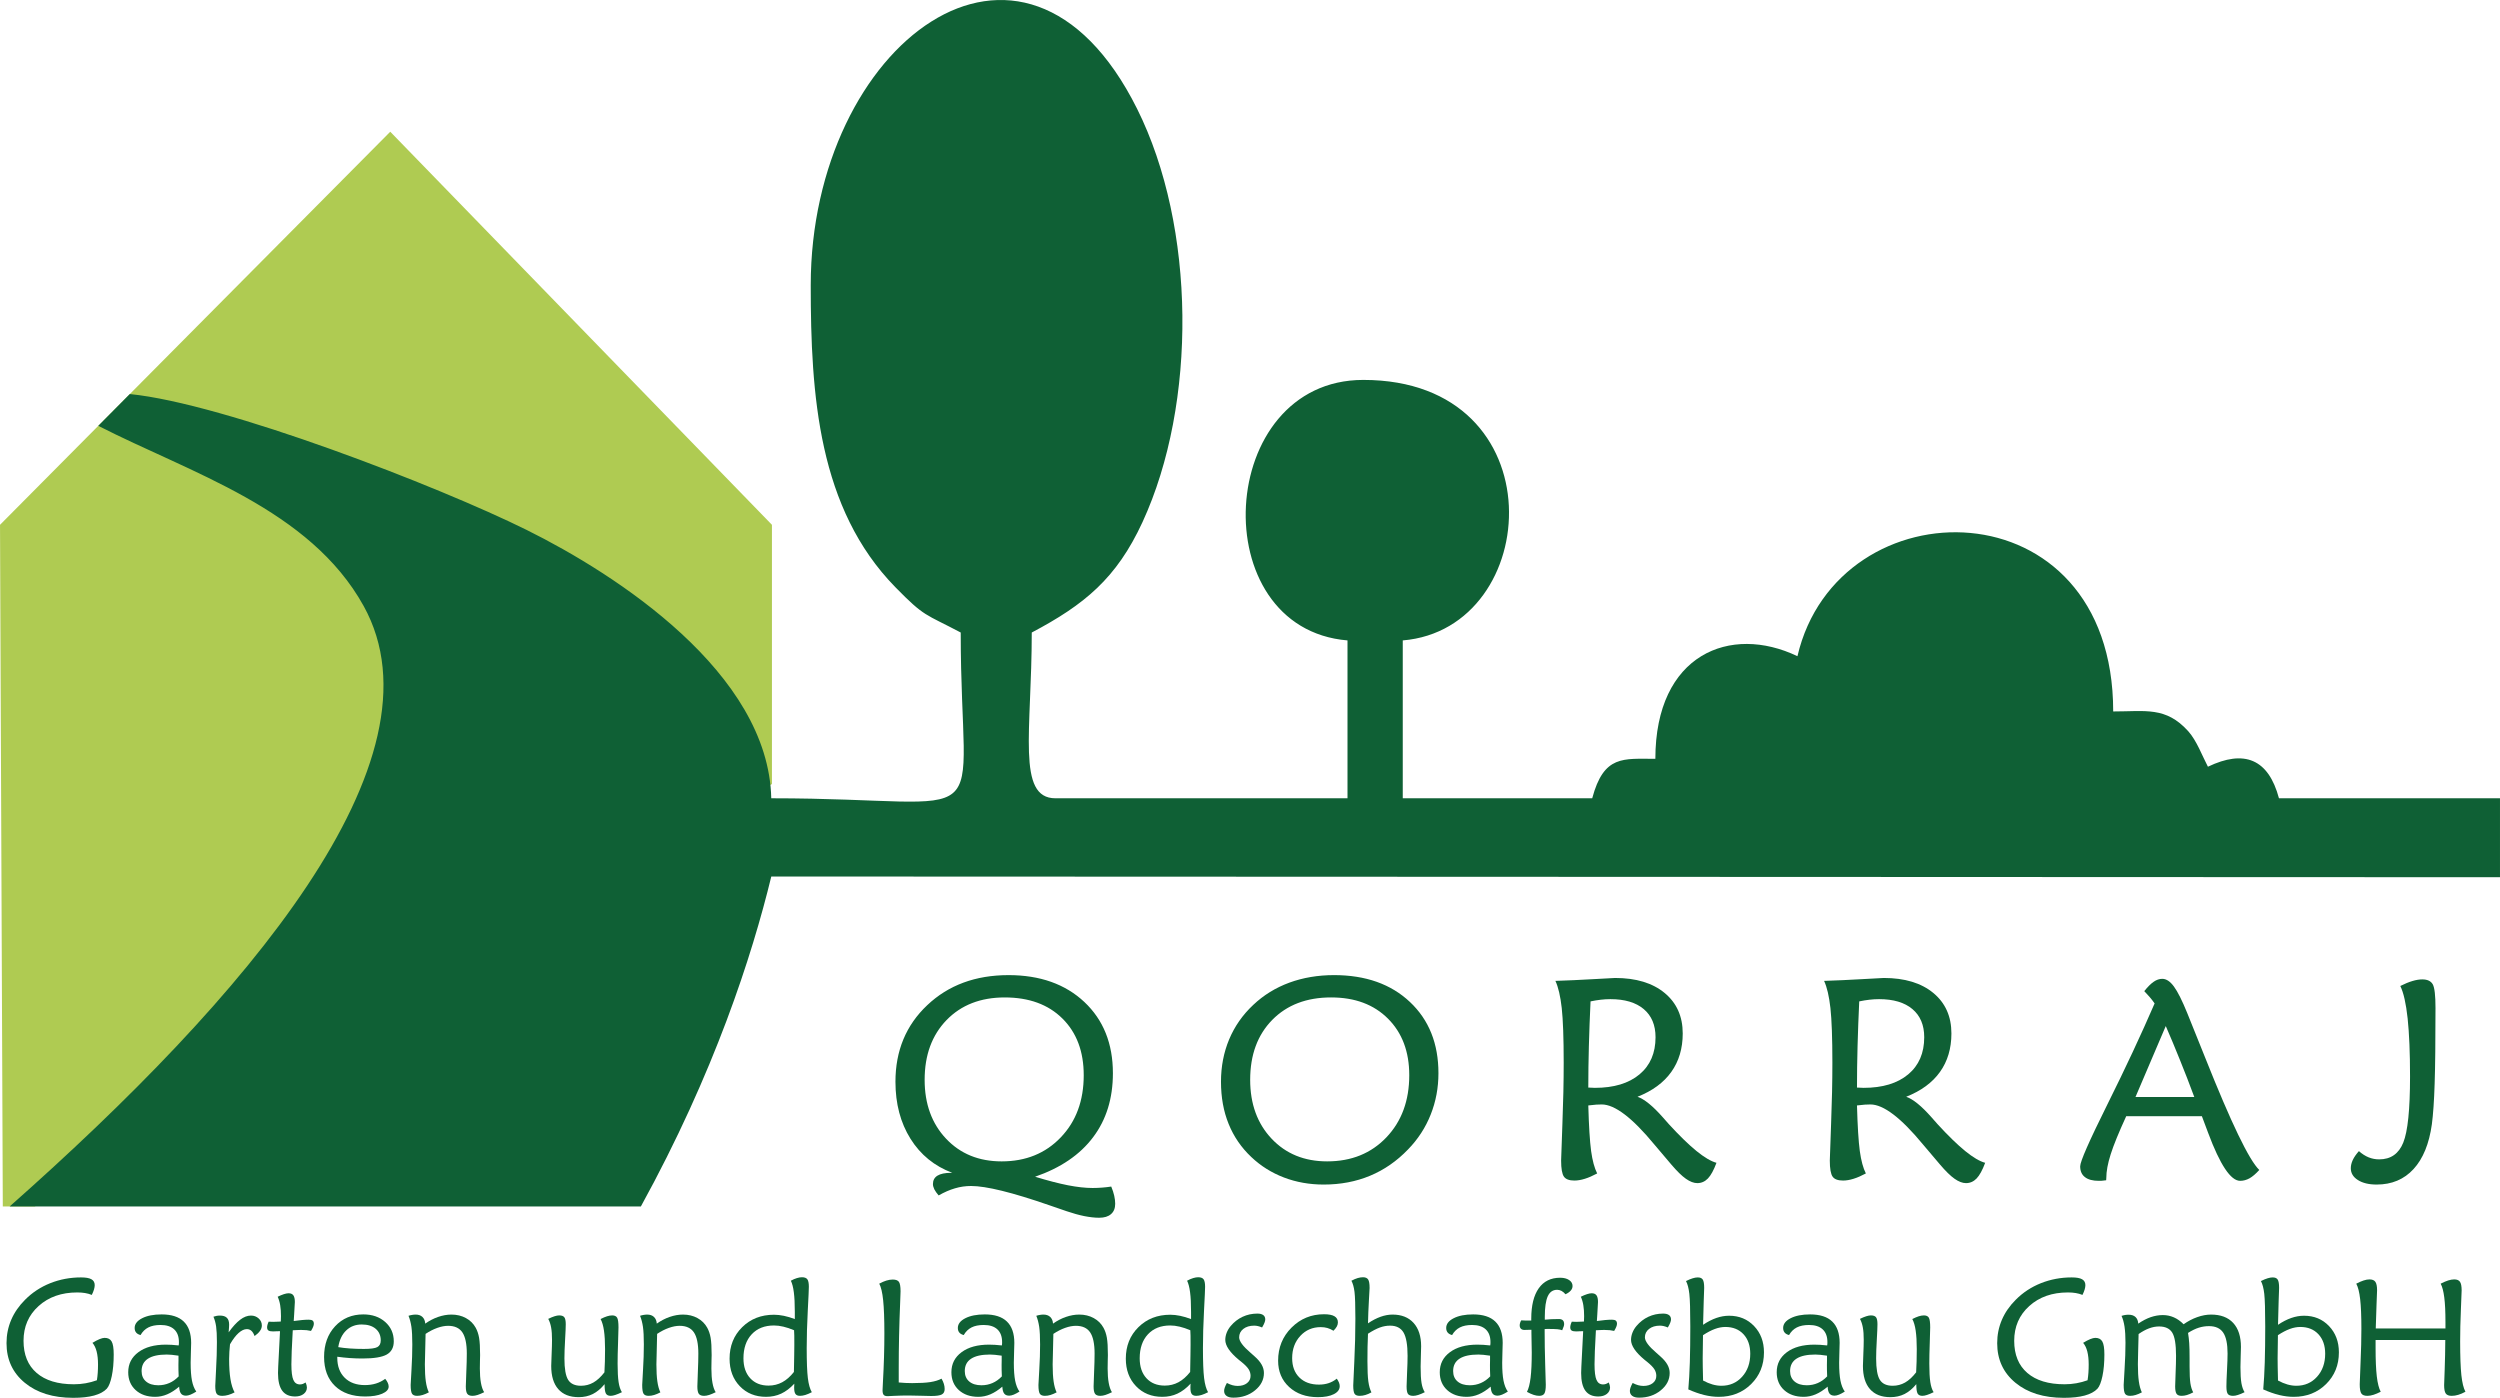 <?xml version="1.0" encoding="UTF-8"?>
<!DOCTYPE svg PUBLIC "-//W3C//DTD SVG 1.0//EN" "http://www.w3.org/TR/2001/REC-SVG-20010904/DTD/svg10.dtd">
<!-- Creator: CorelDRAW 2021 (64-Bit) -->
<svg xmlns="http://www.w3.org/2000/svg" xml:space="preserve" width="48.218mm" height="26.96mm" version="1.0" style="shape-rendering:geometricPrecision; text-rendering:geometricPrecision; image-rendering:optimizeQuality; fill-rule:evenodd; clip-rule:evenodd"
viewBox="0 0 4821.84 2696.06"
 xmlns:xlink="http://www.w3.org/1999/xlink"
 xmlns:xodm="http://www.corel.com/coreldraw/odm/2003">
 <defs>
  <style type="text/css">
   <![CDATA[
    .fil2 {fill:#0F6035}
    .fil1 {fill:#AFCB52}
    .fil0 {fill:#0F6035;fill-rule:nonzero}
   ]]>
  </style>
 </defs>
 <g id="Ebene_x0020_1">
  <g id="_2319295961296">
   <path class="fil0" d="M2090.22 2073.82c0,-45.8 -13.71,-82.22 -41.12,-109.36 -27.41,-27.13 -64.47,-40.65 -111.2,-40.65 -46.54,0 -83.97,14.53 -112.21,43.6 -28.24,29.15 -42.31,67.51 -42.31,115.34 0,46.44 13.8,84.34 41.3,113.49 27.5,29.16 63.19,43.79 107.24,43.79 46.54,0 84.62,-15.46 114.06,-46.36 29.52,-30.81 44.24,-70.82 44.24,-119.85zm-93.82 195.82c24.28,7.45 45.34,12.88 63.37,16.47 17.94,3.49 33.85,5.24 47.65,5.24 6.34,0 12.41,-0.28 18.3,-0.74 5.98,-0.46 11.77,-1.1 17.57,-2.02 2.66,6.44 4.6,12.42 5.79,17.84 1.2,5.34 1.84,10.49 1.84,15.36 0,8.65 -2.67,15.27 -8.09,19.96 -5.34,4.69 -12.97,6.99 -22.81,6.99 -8.65,0 -18.31,-1.1 -28.98,-3.22 -10.67,-2.2 -21.89,-5.33 -33.75,-9.38 -7.54,-2.57 -18.58,-6.35 -33.11,-11.4 -71.65,-24.84 -122.06,-37.25 -151.21,-37.25 -10.58,0 -20.97,1.47 -31.09,4.5 -10.21,2.95 -20.7,7.54 -31.46,13.71 -3.77,-4.33 -6.53,-8.28 -8.37,-11.87 -1.74,-3.68 -2.66,-6.99 -2.66,-10.02 0,-7.27 2.94,-12.7 8.73,-16.28 5.89,-3.59 14.54,-5.43 26.03,-5.43l2.67 0c-34.49,-12.88 -61.44,-34.86 -80.75,-65.76 -19.32,-30.91 -28.98,-67.51 -28.98,-109.92 0,-59.87 20.42,-109.08 61.35,-147.71 40.84,-38.63 93.08,-57.95 156.73,-57.95 60.7,0 109.45,17.3 146.24,51.79 36.7,34.49 55.1,80.29 55.1,137.41 0,48.56 -12.7,89.68 -38.17,123.43 -25.39,33.85 -62.73,59.24 -111.94,76.25z"/>
   <path id="_1" class="fil0" d="M2718.1 2073.82c0,-45.43 -13.71,-81.76 -41.03,-109.08 -27.31,-27.32 -63.83,-40.93 -109.72,-40.93 -47.28,0 -85.08,14.44 -113.5,43.32 -28.42,28.97 -42.59,67.51 -42.59,115.62 0,46.44 13.8,84.34 41.3,113.49 27.5,29.16 63.19,43.79 107.24,43.79 46.73,0 84.81,-15.46 114.24,-46.36 29.34,-30.81 44.06,-70.82 44.06,-119.85zm-165.01 210.91c-27.32,0 -52.89,-4.51 -76.71,-13.62 -23.82,-9.1 -44.79,-22.25 -62.91,-39.45 -19.41,-18.31 -34.03,-39.65 -43.78,-63.93 -9.84,-24.19 -14.72,-51.32 -14.72,-81.31 0,-29.34 5.25,-56.56 15.73,-81.67 10.58,-25.2 26.03,-47.37 46.54,-66.59 19.96,-18.86 43.14,-33.11 69.54,-42.86 26.39,-9.66 55.18,-14.54 86.27,-14.54 60.89,0 109.73,17.3 146.33,51.79 36.7,34.49 55.01,80.29 55.01,137.41 0,28.15 -4.97,54.82 -15,79.93 -9.93,25.02 -24.46,47.37 -43.5,66.96 -21.71,22.62 -46.17,39.55 -73.31,50.86 -27.13,11.31 -56.93,17.02 -89.49,17.02z"/>
   <path id="_2" class="fil0" d="M3067.74 1931.44c-1.38,30.08 -2.49,58.87 -3.22,86.37 -0.74,27.5 -1.11,54.08 -1.11,79.84 1.48,0 3.59,0.09 6.35,0.27 2.76,0.19 4.88,0.28 6.35,0.28 36.6,0 65.3,-8.65 86,-25.94 20.69,-17.2 30.99,-41.21 30.99,-71.74 0,-23.36 -7.63,-41.48 -22.81,-54.27 -15.18,-12.78 -36.61,-19.13 -64.29,-19.13 -6.07,0 -12.23,0.37 -18.58,1.1 -6.25,0.74 -12.78,1.75 -19.68,3.22zm90.59 183.96c13.16,4.5 29.44,17.66 48.84,39.64 5.15,5.89 9.11,10.39 11.87,13.43 20.23,22.07 37.98,39.27 53.07,51.6 15.08,12.23 27.96,19.86 38.54,22.71 -5.25,14.08 -10.67,24.1 -16.47,30.17 -5.79,5.98 -12.6,9.02 -20.51,9.02 -6.62,0 -13.98,-2.76 -21.98,-8.37 -8,-5.61 -17.38,-14.81 -28.24,-27.6 -8.09,-9.29 -19.04,-22.25 -32.83,-38.72 -42.4,-51.41 -76.16,-77.07 -101.36,-77.07 -2.85,0 -6.35,0.09 -10.49,0.36 -4.13,0.28 -9.29,0.83 -15.36,1.57 1.11,40.01 2.95,69.35 5.43,87.93 2.58,18.58 6.44,32.92 11.68,43.23 -8.64,4.59 -16.55,8.09 -23.82,10.3 -7.27,2.3 -13.98,3.4 -20.14,3.4 -9.84,0 -16.56,-2.48 -20.15,-7.54 -3.58,-5.06 -5.42,-15.36 -5.42,-31 0,-5.42 0.83,-28.97 2.48,-70.91 1.66,-41.85 2.48,-81.13 2.48,-118.01 0,-47.37 -1.28,-82.5 -3.77,-105.31 -2.57,-22.81 -6.62,-40.29 -12.23,-52.34 23.18,-0.73 47.46,-1.84 72.75,-3.31 25.39,-1.56 39.46,-2.3 42.31,-2.3 40.47,0 72.3,9.66 95.57,28.88 23.27,19.23 34.95,45.26 34.95,78.18 0,28.88 -7.36,53.63 -22.08,74.23 -14.71,20.6 -36.42,36.51 -65.12,47.83z"/>
   <path id="_3" class="fil0" d="M3585.97 1931.44c-1.38,30.08 -2.49,58.87 -3.22,86.37 -0.74,27.5 -1.11,54.08 -1.11,79.84 1.48,0 3.59,0.09 6.35,0.27 2.76,0.19 4.88,0.28 6.35,0.28 36.6,0 65.3,-8.65 86,-25.94 20.69,-17.2 30.99,-41.21 30.99,-71.74 0,-23.36 -7.63,-41.48 -22.81,-54.27 -15.18,-12.78 -36.61,-19.13 -64.29,-19.13 -6.07,0 -12.23,0.37 -18.58,1.1 -6.25,0.74 -12.78,1.75 -19.68,3.22zm90.59 183.96c13.16,4.5 29.44,17.66 48.84,39.64 5.15,5.89 9.11,10.39 11.87,13.43 20.23,22.07 37.98,39.27 53.07,51.6 15.08,12.23 27.96,19.86 38.54,22.71 -5.25,14.08 -10.67,24.1 -16.47,30.17 -5.79,5.98 -12.6,9.02 -20.51,9.02 -6.62,0 -13.98,-2.76 -21.98,-8.37 -8,-5.61 -17.38,-14.81 -28.24,-27.6 -8.09,-9.29 -19.04,-22.25 -32.83,-38.72 -42.4,-51.41 -76.16,-77.07 -101.36,-77.07 -2.85,0 -6.35,0.09 -10.49,0.36 -4.13,0.28 -9.29,0.83 -15.36,1.57 1.11,40.01 2.95,69.35 5.43,87.93 2.58,18.58 6.44,32.92 11.68,43.23 -8.64,4.59 -16.55,8.09 -23.82,10.3 -7.27,2.3 -13.98,3.4 -20.14,3.4 -9.84,0 -16.56,-2.48 -20.15,-7.54 -3.58,-5.06 -5.42,-15.36 -5.42,-31 0,-5.42 0.83,-28.97 2.48,-70.91 1.66,-41.85 2.48,-81.13 2.48,-118.01 0,-47.37 -1.28,-82.5 -3.77,-105.31 -2.57,-22.81 -6.62,-40.29 -12.23,-52.34 23.18,-0.73 47.46,-1.84 72.75,-3.31 25.39,-1.56 39.46,-2.3 42.31,-2.3 40.47,0 72.3,9.66 95.57,28.88 23.27,19.23 34.95,45.26 34.95,78.18 0,28.88 -7.36,53.63 -22.08,74.23 -14.71,20.6 -36.42,36.51 -65.12,47.83z"/>
   <path id="_4" class="fil0" d="M4177.23 1979l-12.88 30.16c-20.7,48.48 -35.87,84.07 -45.53,106.7l113.41 0c-9.11,-24.65 -18.3,-48.29 -27.5,-71.01 -9.11,-22.72 -18.31,-44.7 -27.5,-65.85zm69.62 173.83l-145.87 0c-14.35,31.27 -24.38,55.74 -29.99,73.49 -5.7,17.84 -8.46,33.11 -8.46,45.81l-0.27 4.32c-4.14,0.55 -7.18,0.92 -9.02,1.01 -1.93,0.09 -3.68,0.09 -5.33,0.09 -11.59,0 -20.51,-2.39 -26.58,-7.17 -6.17,-4.69 -9.2,-11.68 -9.2,-20.88 0,-9.11 17.38,-48.75 52.24,-118.83 34.86,-70 65.3,-135.12 91.33,-195.27 -2.85,-4.14 -5.97,-8.19 -9.29,-12.05 -3.31,-3.86 -6.89,-7.73 -10.66,-11.68 6.62,-8.28 12.69,-14.35 18.21,-18.12 5.42,-3.77 11.03,-5.61 16.55,-5.61 7.73,0 15.27,4.97 22.54,14.99 7.26,9.93 15.72,26.86 25.47,50.77 8.47,20.6 20.05,49.49 34.77,86.46 49.94,125.55 84.71,197.66 104.3,216.42 -6.8,7.54 -13.15,12.88 -18.85,16.1 -5.8,3.22 -11.78,4.87 -18.12,4.87 -18.12,0 -38.72,-30.9 -61.72,-92.62 -5.15,-13.7 -9.2,-24.37 -12.05,-32.1z"/>
   <path id="_5" class="fil0" d="M4549.77 2220.25c6.07,5.43 12.32,9.38 18.85,12.05 6.44,2.57 13.16,3.86 20.15,3.86 22.35,0 37.8,-10.76 46.54,-32.37 8.73,-21.53 13.06,-64.02 13.06,-127.48 0,-45.62 -1.57,-82.87 -4.6,-111.85 -3.13,-28.88 -7.82,-49.85 -14.17,-62.72 8.65,-4.33 16.47,-7.55 23.37,-9.57 6.99,-2.12 13.33,-3.13 19.13,-3.13 9.84,0 16.55,3.22 20.14,9.57 3.49,6.34 5.24,21.61 5.24,45.62 0,64.29 -0.55,113.04 -1.65,146.15 -1.02,33.11 -2.86,59.14 -5.34,78 -5.24,37.71 -17.01,66.49 -35.32,86.45 -18.3,19.96 -42.03,29.9 -71.19,29.9 -15.08,0 -27.13,-2.95 -36.24,-8.74 -9.1,-5.8 -13.61,-13.34 -13.61,-22.72 0,-5.15 1.29,-10.49 3.77,-15.82 2.49,-5.33 6.44,-11.13 11.87,-17.2z"/>
   <polygon class="fil1" points="1488.85,1512.18 67.08,2326.95 5.36,2326.95 -0,1012.23 752.67,254.07 1488.85,1012.23 "/>
   <path class="fil2" d="M1563.67 550.07c0,212.48 14.7,430.74 163.37,582.63 56.87,58.08 56.47,50.53 125.91,87.27 0,399.51 81.74,319.72 -365.41,319.72 -5.39,-241.82 -298.33,-431.59 -471.96,-517.65 -169.63,-84.08 -582.85,-244.05 -765.24,-261.99l-60.82 61.27c177.56,90.93 407.96,159.82 511.81,347.47 164.52,297.25 -227.17,755.22 -682.75,1158.16l1217.48 0c141.87,-258.12 214.41,-483.8 251.54,-636.38l3334.24 1.38 0 -152.26 -426.3 0c-20.3,-75.99 -66.96,-94.51 -137.03,-60.88 -10.36,-19.59 -21.65,-50.46 -38.03,-68.57 -43.21,-47.76 -82.29,-38.01 -144.66,-38.01 0,-441.64 -531.14,-440.89 -609.02,-106.58 -129.29,-62.05 -274.04,-3.91 -274.04,197.93 -61.9,0 -99.46,-7.59 -121.8,76.11l-365.41 0 0 -304.49c271.41,-22.59 299.63,-502.44 -76.11,-502.44 -284.68,0 -308.73,479.27 -30.46,502.44l0 304.49 -563.33 0c-75.21,0 -45.67,-129.54 -45.67,-319.72 101.56,-53.73 163.39,-104.21 213.52,-212.78 105.55,-228.75 103.23,-569.54 -10.33,-797.33 -218.69,-438.55 -629.49,-123.86 -629.49,340.21z"/>
   <path class="fil0" d="M178.3 2590.03c5.15,-3.18 9.77,-5.57 13.75,-7.22 3.98,-1.59 7.22,-2.39 9.72,-2.39 6.37,0 10.93,2.34 13.54,7.01 2.65,4.67 3.98,13.06 3.98,25.17 0,15.77 -1.22,29.57 -3.72,41.52 -2.49,11.89 -5.73,20.01 -9.66,24.37 -5.47,5.79 -13.65,10.19 -24.48,13.17 -10.88,2.92 -24.26,4.4 -40.25,4.4 -38.75,0 -69.92,-9.66 -93.39,-28.99 -23.52,-19.38 -35.25,-44.86 -35.25,-76.45 0,-15.88 3.02,-30.85 9.02,-44.92 6,-14.02 14.97,-27.03 26.92,-38.92 13.7,-13.81 29.84,-24.42 48.48,-31.86 18.63,-7.38 38.38,-11.09 59.25,-11.09 9.13,0 15.82,1.16 20.07,3.55 4.25,2.39 6.37,6.21 6.37,11.37 0,2.38 -0.48,5.2 -1.38,8.33 -0.95,3.19 -2.33,6.69 -4.25,10.51 -4.03,-1.64 -8.33,-2.86 -12.9,-3.61 -4.56,-0.79 -9.66,-1.16 -15.24,-1.16 -30.21,0 -55,8.7 -74.44,26.17 -19.38,17.47 -29.09,39.88 -29.09,67.11 0,26.76 8.44,47.42 25.27,61.96 16.89,14.61 40.83,21.88 71.84,21.88 7.8,0 15.4,-0.64 22.78,-1.96 7.32,-1.28 14.54,-3.24 21.61,-5.79 0.74,-4.57 1.27,-9.35 1.64,-14.34 0.37,-4.94 0.53,-10.35 0.53,-16.14 0,-9.71 -0.9,-18.05 -2.65,-24.95 -1.75,-6.91 -4.46,-12.48 -8.07,-16.73z"/>
   <path id="_1_0" class="fil0" d="M378.58 2684.01c-4.04,2.55 -7.76,4.51 -11.05,5.89 -3.34,1.33 -6.26,2.02 -8.76,2.02 -4.46,0 -7.7,-1.38 -9.72,-4.14 -2.07,-2.71 -3.23,-7.17 -3.55,-13.27 -7.75,6.63 -15.45,11.57 -23.05,14.81 -7.64,3.24 -15.39,4.83 -23.25,4.83 -15.56,0 -28.09,-4.35 -37.65,-13.06 -9.5,-8.71 -14.28,-20.18 -14.28,-34.41 0,-16.08 6.53,-28.93 19.65,-38.65 13.11,-9.72 30.79,-14.55 52.93,-14.55 3.67,0 7.49,0.11 11.58,0.37 4.14,0.27 8.49,0.64 13.16,1.17 0.22,-0.9 0.32,-1.86 0.38,-2.86 0.05,-0.96 0.1,-2.13 0.1,-3.51 0,-10.78 -3.02,-18.95 -9.13,-24.63 -6.05,-5.63 -14.81,-8.45 -26.34,-8.45 -9.55,0 -17.36,1.6 -23.52,4.73 -6.21,3.18 -11.2,8.07 -15.02,14.71 -3.72,-0.96 -6.59,-2.55 -8.5,-4.84 -1.91,-2.28 -2.86,-5.2 -2.86,-8.86 0,-7.54 4.77,-13.81 14.38,-18.74 9.61,-4.94 22.14,-7.39 37.6,-7.39 19,0 33.23,4.57 42.68,13.76 9.51,9.18 14.29,22.88 14.29,41.15 0,3.39 -0.16,9.34 -0.48,17.89 -0.32,8.49 -0.48,15.29 -0.48,20.49 0,14.29 0.85,25.81 2.55,34.51 1.75,8.71 4.51,15.72 8.34,21.03zm-34.3 -69.24c-4.78,-0.74 -9.03,-1.27 -12.85,-1.64 -3.77,-0.37 -7.01,-0.53 -9.72,-0.53 -16.03,0 -28.19,2.65 -36.37,8.01 -8.18,5.31 -12.26,13.28 -12.26,23.84 0,8.55 2.86,15.24 8.54,20.07 5.69,4.89 13.6,7.33 23.63,7.33 7.59,0 14.66,-1.43 21.24,-4.3 6.58,-2.81 12.58,-7.11 18.1,-12.8 -0.21,-5.2 -0.37,-9.39 -0.42,-12.68 -0.05,-3.24 -0.05,-6.43 -0.05,-9.4 0,-1.86 0.05,-4.78 0.16,-8.82 0.1,-3.98 0.1,-7 0,-9.08z"/>
   <path id="_2_1" class="fil0" d="M440.96 2569.75c7.81,-10.88 15.19,-19.01 22.25,-24.32 7.01,-5.36 13.96,-8.02 20.81,-8.02 5.79,0 10.73,1.86 14.82,5.53 4.09,3.66 6.16,8.23 6.16,13.59 0,3.56 -1.17,7.01 -3.51,10.35 -2.33,3.4 -5.84,6.69 -10.51,10.04 -1.65,-4.57 -3.66,-7.91 -6.11,-10.09 -2.44,-2.18 -5.36,-3.29 -8.76,-3.29 -5.09,0 -10.4,2.49 -16.03,7.54 -5.58,5.04 -11.05,12.26 -16.46,21.71 -0.53,4.68 -0.9,9.4 -1.22,14.23 -0.32,4.83 -0.48,9.51 -0.48,14.07 0,15.61 0.85,28.57 2.55,38.92 1.7,10.41 4.35,18.9 7.96,25.54 -4.14,2.18 -8.23,3.82 -12.21,4.99 -3.98,1.12 -7.86,1.7 -11.68,1.7 -5.1,0 -8.6,-1.27 -10.51,-3.82 -1.91,-2.55 -2.87,-7.65 -2.87,-15.29 0,-2.82 0.53,-13.6 1.59,-32.34 1.06,-18.69 1.6,-36.1 1.6,-52.19 0,-13.17 -0.54,-23.26 -1.54,-30.32 -1.07,-7.06 -2.77,-13.27 -5.15,-18.69 2.07,-0.74 4.14,-1.27 6.15,-1.64 2.02,-0.38 4.15,-0.54 6.32,-0.54 6.06,0 10.52,1.44 13.44,4.31 2.92,2.81 4.35,7.22 4.35,13.11 0,1.33 -0.05,3.19 -0.21,5.52 -0.16,2.34 -0.43,5.47 -0.75,9.4z"/>
   <path id="_3_2" class="fil0" d="M540.04 2567.52c-1.75,0 -4.2,0.05 -7.33,0.21 -3.08,0.16 -5.1,0.27 -6.05,0.27 -4.25,0 -7.22,-0.59 -8.97,-1.81 -1.7,-1.17 -2.55,-3.24 -2.55,-6.1 0,-1.38 0.21,-2.92 0.69,-4.73 0.48,-1.86 1.22,-3.87 2.28,-6.16 0.8,0 2.23,0.06 4.19,0.16 1.97,0.11 3.51,0.16 4.68,0.16 2.71,0 7.01,-0.16 12.9,-0.48 0.74,0 1.33,-0.05 1.7,-0.16 0,-1.16 0.05,-2.86 0.16,-5.15 0.1,-2.28 0.16,-3.93 0.16,-4.99 0,-8.07 -0.48,-15.24 -1.54,-21.39 -1.01,-6.16 -2.66,-11.58 -4.83,-16.25 4.46,-2.18 8.44,-3.82 12,-4.99 3.5,-1.12 6.53,-1.7 9.02,-1.7 4.25,0 7.33,1.33 9.24,3.98 1.91,2.65 2.87,6.96 2.87,12.96 0,2.6 -0.48,10.77 -1.38,24.42 -0.32,5.1 -0.59,9.13 -0.8,12.16 6,-0.85 11.42,-1.49 16.25,-1.91 4.78,-0.43 9.13,-0.64 12.95,-0.64 3.4,0 5.84,0.64 7.38,1.86 1.49,1.27 2.23,3.29 2.23,6.1 0,1.54 -0.48,3.51 -1.38,5.84 -0.95,2.34 -2.28,4.94 -4.09,7.86 -2.65,-0.64 -5.52,-1.11 -8.49,-1.43 -3.03,-0.32 -6.64,-0.48 -10.89,-0.48 -0.74,0 -2.92,0.05 -6.53,0.21 -3.61,0.16 -6.69,0.32 -9.29,0.43 -0.95,16.19 -1.59,29.47 -2.02,39.98 -0.42,10.46 -0.63,19.01 -0.63,25.64 0,14.39 1.27,24.48 3.82,30.21 2.5,5.79 6.8,8.66 12.8,8.66 1.64,0 3.39,-0.32 5.2,-0.9 1.8,-0.64 3.61,-1.6 5.47,-2.92 0.95,2.07 1.64,3.87 2.02,5.46 0.42,1.54 0.63,2.92 0.63,4.2 0,5.04 -2.07,9.24 -6.26,12.53 -4.2,3.24 -9.67,4.88 -16.41,4.88 -11.2,0 -19.48,-3.71 -24.9,-11.09 -5.47,-7.44 -8.18,-18.85 -8.18,-34.2 0,-4.35 0.53,-15.87 1.54,-34.56 1.06,-18.74 1.81,-34.09 2.34,-46.14z"/>
   <path id="_4_3" class="fil0" d="M652.39 2598.31c6.85,1.17 14.39,2.02 22.67,2.61 8.23,0.58 17.15,0.85 26.71,0.85 12.95,0 21.66,-1.17 26.02,-3.56 4.35,-2.39 6.53,-6.69 6.53,-12.96 0,-9.39 -3.3,-16.88 -9.83,-22.4 -6.53,-5.47 -15.45,-8.23 -26.76,-8.23 -12.05,0 -22.08,3.82 -30.05,11.52 -8.01,7.65 -13.11,18.42 -15.29,32.17zm90.58 61.12c2.28,2.81 3.93,5.41 4.99,7.86 1.12,2.44 1.65,4.77 1.65,7.06 0,5.63 -4.2,10.19 -12.53,13.8 -8.34,3.56 -19.22,5.36 -32.71,5.36 -24.79,0 -44.23,-6.74 -58.24,-20.28 -14.07,-13.54 -21.08,-32.23 -21.08,-56.07 0,-24.05 7.06,-43.75 21.24,-59.04 14.17,-15.29 32.33,-22.94 54.52,-22.94 17.15,0 31.17,4.89 42.16,14.61 10.99,9.77 16.51,22.19 16.51,37.32 0,11.95 -4.56,20.44 -13.69,25.54 -9.14,5.04 -24.64,7.59 -46.52,7.59 -8.23,0 -16.4,-0.26 -24.53,-0.85 -8.17,-0.58 -16.19,-1.43 -24.21,-2.54l0 2.17c0,16.14 4.78,28.94 14.34,38.39 9.5,9.4 22.51,14.12 38.86,14.12 7.7,0 14.82,-1.01 21.35,-3.02 6.53,-2.02 12.48,-5.05 17.89,-9.08z"/>
   <path id="_5_4" class="fil0" d="M820.81 2572.72c-0.21,11.42 -0.48,23.68 -0.85,36.8 -0.37,13.11 -0.53,20.55 -0.53,22.19 0,13.49 0.63,24.43 1.86,32.81 1.22,8.45 3.13,15.4 5.78,21.03 -4.35,2.28 -8.33,3.98 -11.94,5.04 -3.61,1.12 -7.17,1.65 -10.68,1.65 -4.77,0 -8.01,-1.33 -9.77,-4.04 -1.75,-2.7 -2.65,-8.33 -2.65,-16.93 0,-1.91 0.53,-11.52 1.59,-28.89 1.06,-17.36 1.6,-33.76 1.6,-49.22 0,-14.6 -0.59,-25.91 -1.7,-33.87 -1.17,-7.96 -3.03,-15.13 -5.63,-21.45 2.28,-0.74 4.62,-1.33 6.95,-1.7 2.34,-0.42 4.62,-0.64 6.8,-0.64 5.52,0 9.88,1.54 13.11,4.57 3.19,3.03 5.05,7.33 5.42,12.9 7.81,-5.57 16.03,-9.87 24.74,-12.9 8.71,-3.03 17.31,-4.57 25.86,-4.57 10.35,0 19.64,2.23 27.87,6.75 8.29,4.51 14.55,10.77 18.91,18.74 3.02,5.52 5.2,11.89 6.47,19.22 1.28,7.33 1.97,18.42 1.97,33.34 0,1.54 -0.11,5.26 -0.27,11.05 -0.16,5.78 -0.21,10.83 -0.21,15.08 0,10.67 0.69,19.85 2.07,27.5 1.38,7.7 3.45,13.7 6.21,18.05 -4.83,2.39 -9.08,4.14 -12.63,5.31 -3.56,1.12 -6.8,1.7 -9.72,1.7 -4.83,0 -8.23,-1.27 -10.14,-3.82 -1.91,-2.55 -2.87,-7.33 -2.87,-14.39 0,-4.25 0.32,-13.43 0.96,-27.45 0.64,-14.07 0.95,-26.02 0.95,-35.89 0,-18.75 -2.86,-32.39 -8.54,-40.83 -5.69,-8.45 -14.87,-12.69 -27.51,-12.69 -6.42,0 -13.32,1.32 -20.81,3.98 -7.43,2.65 -15.03,6.48 -22.67,11.57z"/>
   <path id="_6" class="fil0" d="M1166.09 2669.67c-7.06,8.66 -14.66,14.98 -22.73,19.07 -8.07,4.03 -17.2,6.05 -27.34,6.05 -17.1,0 -30.21,-5.15 -39.29,-15.51 -9.08,-10.3 -13.59,-25.22 -13.59,-44.75 0,-4.15 0.26,-11.79 0.79,-22.94 0.48,-11.15 0.75,-20.28 0.75,-27.35 0,-9.45 -0.53,-17.36 -1.7,-23.73 -1.12,-6.37 -2.98,-11.95 -5.58,-16.72 4.68,-2.29 8.76,-3.99 12.21,-5.05 3.51,-1.11 6.43,-1.64 8.82,-1.64 4.88,0 8.23,1.22 10.03,3.66 1.81,2.44 2.71,6.9 2.71,13.43 0,5.21 -0.42,15.14 -1.27,29.84 -0.85,14.66 -1.28,26.71 -1.28,36.16 0,19.8 2.39,33.56 7.17,41.2 4.78,7.59 13.01,11.42 24.69,11.42 8.65,0 16.57,-2.07 23.89,-6.21 7.33,-4.15 14.44,-10.73 21.4,-19.65 0.42,-6.64 0.69,-13.59 0.9,-20.92 0.21,-7.33 0.32,-15.34 0.32,-24.05 0,-14.07 -0.69,-25.91 -2.07,-35.42 -1.38,-9.45 -3.56,-16.99 -6.53,-22.46 4.67,-2.38 8.81,-4.14 12.42,-5.3 3.61,-1.12 6.96,-1.7 9.99,-1.7 4.51,0 7.69,1.43 9.45,4.35 1.75,2.92 2.65,9.19 2.65,18.85 0,4.57 -0.32,14.6 -0.85,30.1 -0.58,15.51 -0.85,28.78 -0.85,39.77 0,15.35 0.64,27.19 1.91,35.52 1.28,8.39 3.4,14.87 6.38,19.54 -5.21,2.5 -9.51,4.3 -12.91,5.36 -3.4,1.12 -6.37,1.65 -8.86,1.65 -4.46,0 -7.49,-1.54 -9.19,-4.57 -1.65,-3.08 -2.44,-9.08 -2.44,-18z"/>
   <path id="_7" class="fil0" d="M1267.4 2572.72c-0.21,11.42 -0.48,23.68 -0.85,36.8 -0.37,13.11 -0.53,20.55 -0.53,22.19 0,13.49 0.63,24.43 1.86,32.81 1.22,8.45 3.13,15.4 5.78,21.03 -4.35,2.28 -8.33,3.98 -11.94,5.04 -3.61,1.12 -7.17,1.65 -10.68,1.65 -4.77,0 -8.01,-1.33 -9.77,-4.04 -1.75,-2.7 -2.65,-8.33 -2.65,-16.93 0,-1.91 0.53,-11.52 1.59,-28.89 1.06,-17.36 1.6,-33.76 1.6,-49.22 0,-14.6 -0.59,-25.91 -1.7,-33.87 -1.17,-7.96 -3.03,-15.13 -5.63,-21.45 2.28,-0.74 4.62,-1.33 6.95,-1.7 2.34,-0.42 4.62,-0.64 6.8,-0.64 5.52,0 9.88,1.54 13.11,4.57 3.19,3.03 5.05,7.33 5.42,12.9 7.81,-5.57 16.03,-9.87 24.74,-12.9 8.71,-3.03 17.31,-4.57 25.86,-4.57 10.35,0 19.64,2.23 27.87,6.75 8.29,4.51 14.55,10.77 18.91,18.74 3.02,5.52 5.2,11.89 6.47,19.22 1.28,7.33 1.97,18.42 1.97,33.34 0,1.54 -0.11,5.26 -0.27,11.05 -0.16,5.78 -0.21,10.83 -0.21,15.08 0,10.67 0.69,19.85 2.07,27.5 1.38,7.7 3.45,13.7 6.21,18.05 -4.83,2.39 -9.08,4.14 -12.63,5.31 -3.56,1.12 -6.8,1.7 -9.72,1.7 -4.83,0 -8.23,-1.27 -10.14,-3.82 -1.91,-2.55 -2.87,-7.33 -2.87,-14.39 0,-4.25 0.32,-13.43 0.96,-27.45 0.64,-14.07 0.95,-26.02 0.95,-35.89 0,-18.75 -2.86,-32.39 -8.54,-40.83 -5.69,-8.45 -14.87,-12.69 -27.51,-12.69 -6.42,0 -13.32,1.32 -20.81,3.98 -7.43,2.65 -15.03,6.48 -22.67,11.57z"/>
   <path id="_8" class="fil0" d="M1531.23 2646.21c0.21,-10.2 0.42,-21.08 0.58,-32.66 0.16,-11.52 0.22,-18.05 0.22,-19.54 0,-7.85 0,-13.69 -0.06,-17.57 -0.05,-3.82 -0.21,-7.38 -0.42,-10.73 -7.33,-3.13 -14.23,-5.41 -20.6,-6.9 -6.37,-1.54 -12.43,-2.28 -18.11,-2.28 -18.16,0 -32.49,5.68 -43.06,17.04 -10.56,11.37 -15.87,26.82 -15.87,46.3 0,16.2 4.35,28.99 13.06,38.44 8.71,9.45 20.49,14.18 35.31,14.18 9.61,0 18.42,-2.18 26.44,-6.48 7.96,-4.3 15.5,-10.88 22.51,-19.8zm1.75 -102.05l0 -13.65c0,-15.87 -0.63,-28.56 -1.91,-38.12 -1.22,-9.5 -3.13,-16.88 -5.73,-22.19 4.14,-2.29 8.07,-3.99 11.68,-5.05 3.61,-1.11 6.85,-1.64 9.66,-1.64 4.99,0 8.44,1.27 10.41,3.87 1.96,2.6 2.97,7.44 2.97,14.5 0,4.46 -0.69,19.8 -2.07,46.03 -1.38,26.28 -2.07,50.34 -2.07,72.21 0,26.55 0.74,45.87 2.23,57.87 1.49,12.06 4.03,21.14 7.64,27.24 -4.56,2.39 -8.7,4.14 -12.47,5.31 -3.72,1.12 -7.12,1.7 -10.25,1.7 -4.14,0 -7.06,-1.17 -8.81,-3.56 -1.7,-2.39 -2.55,-6.47 -2.55,-12.32 0,-1.96 0.05,-3.5 0.16,-4.56 0.1,-1.12 0.16,-2.13 0.16,-3.03 -8.07,8.71 -16.52,15.13 -25.33,19.22 -8.76,4.09 -18.48,6.16 -29.15,6.16 -20.71,0 -37.59,-6.85 -50.7,-20.55 -13.12,-13.64 -19.7,-31.32 -19.7,-53.04 0,-24.42 8.07,-44.7 24.26,-60.69 16.2,-16.03 36.64,-24.05 61.43,-24.05 6,0 12.37,0.69 19.06,2.07 6.69,1.38 13.7,3.51 21.08,6.27z"/>
   <path id="_9" class="fil0" d="M1733.42 2666.44c4.35,0.42 8.71,0.74 13.01,0.95 4.3,0.21 8.55,0.32 12.85,0.32 14.92,0 26.71,-0.69 35.31,-2.02 8.6,-1.38 15.71,-3.55 21.34,-6.58 2.07,3.5 3.61,6.9 4.57,10.19 1.01,3.24 1.48,6.53 1.48,9.88 0,4.99 -1.8,8.44 -5.47,10.41 -3.61,1.96 -10.4,2.97 -20.33,2.97 -3.56,0 -10.25,-0.16 -20.07,-0.48 -9.88,-0.32 -17.89,-0.48 -24.11,-0.48 -8.81,0 -17.68,0.22 -26.6,0.64 -8.92,0.42 -13.43,0.64 -13.54,0.64 -3.55,0 -6.05,-0.85 -7.48,-2.5 -1.44,-1.64 -2.18,-4.56 -2.18,-8.71 0,-2.07 0.27,-7.48 0.74,-16.19 1.86,-32.87 2.77,-64.09 2.77,-93.61 0,-27.82 -0.8,-49.11 -2.34,-63.92 -1.54,-14.87 -4.04,-25.54 -7.54,-32.07 4.78,-2.55 9.29,-4.57 13.59,-5.9 4.25,-1.32 8.44,-2.01 12.48,-2.01 5.79,0 9.72,1.48 11.84,4.4 2.12,2.98 3.19,9.08 3.19,18.32 0,2.66 -0.27,9.82 -0.75,21.45 -1.86,44.5 -2.76,86.49 -2.76,126l0 28.3z"/>
   <path id="_10" class="fil0" d="M1966.3 2684.01c-4.04,2.55 -7.76,4.51 -11.05,5.89 -3.34,1.33 -6.26,2.02 -8.76,2.02 -4.46,0 -7.7,-1.38 -9.72,-4.14 -2.07,-2.71 -3.23,-7.17 -3.55,-13.27 -7.75,6.63 -15.45,11.57 -23.05,14.81 -7.64,3.24 -15.39,4.83 -23.25,4.83 -15.56,0 -28.09,-4.35 -37.65,-13.06 -9.5,-8.71 -14.28,-20.18 -14.28,-34.41 0,-16.08 6.53,-28.93 19.65,-38.65 13.11,-9.72 30.79,-14.55 52.93,-14.55 3.67,0 7.49,0.11 11.58,0.37 4.14,0.27 8.49,0.64 13.16,1.17 0.22,-0.9 0.32,-1.86 0.38,-2.86 0.05,-0.96 0.1,-2.13 0.1,-3.51 0,-10.78 -3.02,-18.95 -9.13,-24.63 -6.05,-5.63 -14.81,-8.45 -26.34,-8.45 -9.55,0 -17.36,1.6 -23.52,4.73 -6.21,3.18 -11.2,8.07 -15.02,14.71 -3.72,-0.96 -6.59,-2.55 -8.5,-4.84 -1.91,-2.28 -2.86,-5.2 -2.86,-8.86 0,-7.54 4.77,-13.81 14.38,-18.74 9.61,-4.94 22.14,-7.39 37.6,-7.39 19,0 33.23,4.57 42.68,13.76 9.51,9.18 14.29,22.88 14.29,41.15 0,3.39 -0.16,9.34 -0.48,17.89 -0.32,8.49 -0.48,15.29 -0.48,20.49 0,14.29 0.85,25.81 2.55,34.51 1.75,8.71 4.51,15.72 8.34,21.03zm-34.3 -69.24c-4.78,-0.74 -9.03,-1.27 -12.85,-1.64 -3.77,-0.37 -7.01,-0.53 -9.72,-0.53 -16.03,0 -28.19,2.65 -36.37,8.01 -8.18,5.31 -12.26,13.28 -12.26,23.84 0,8.55 2.86,15.24 8.54,20.07 5.69,4.89 13.6,7.33 23.63,7.33 7.59,0 14.66,-1.43 21.24,-4.3 6.58,-2.81 12.58,-7.11 18.1,-12.8 -0.21,-5.2 -0.37,-9.39 -0.42,-12.68 -0.05,-3.24 -0.05,-6.43 -0.05,-9.4 0,-1.86 0.05,-4.78 0.16,-8.82 0.1,-3.98 0.1,-7 0,-9.08z"/>
   <path id="_11" class="fil0" d="M2031.66 2572.72c-0.21,11.42 -0.48,23.68 -0.85,36.8 -0.37,13.11 -0.53,20.55 -0.53,22.19 0,13.49 0.63,24.43 1.86,32.81 1.22,8.45 3.13,15.4 5.78,21.03 -4.35,2.28 -8.33,3.98 -11.94,5.04 -3.61,1.12 -7.17,1.65 -10.68,1.65 -4.77,0 -8.01,-1.33 -9.77,-4.04 -1.75,-2.7 -2.65,-8.33 -2.65,-16.93 0,-1.91 0.53,-11.52 1.59,-28.89 1.06,-17.36 1.6,-33.76 1.6,-49.22 0,-14.6 -0.59,-25.91 -1.7,-33.87 -1.17,-7.96 -3.03,-15.13 -5.63,-21.45 2.28,-0.74 4.62,-1.33 6.95,-1.7 2.34,-0.42 4.62,-0.64 6.8,-0.64 5.52,0 9.88,1.54 13.11,4.57 3.19,3.03 5.05,7.33 5.42,12.9 7.81,-5.57 16.03,-9.87 24.74,-12.9 8.71,-3.03 17.31,-4.57 25.86,-4.57 10.35,0 19.64,2.23 27.87,6.75 8.29,4.51 14.55,10.77 18.91,18.74 3.02,5.52 5.2,11.89 6.47,19.22 1.28,7.33 1.97,18.42 1.97,33.34 0,1.54 -0.11,5.26 -0.27,11.05 -0.16,5.78 -0.21,10.83 -0.21,15.08 0,10.67 0.69,19.85 2.07,27.5 1.38,7.7 3.45,13.7 6.21,18.05 -4.83,2.39 -9.08,4.14 -12.63,5.31 -3.56,1.12 -6.8,1.7 -9.72,1.7 -4.83,0 -8.23,-1.27 -10.14,-3.82 -1.91,-2.55 -2.87,-7.33 -2.87,-14.39 0,-4.25 0.32,-13.43 0.96,-27.45 0.64,-14.07 0.95,-26.02 0.95,-35.89 0,-18.75 -2.86,-32.39 -8.54,-40.83 -5.69,-8.45 -14.87,-12.69 -27.51,-12.69 -6.42,0 -13.32,1.32 -20.81,3.98 -7.43,2.65 -15.03,6.48 -22.67,11.57z"/>
   <path id="_12" class="fil0" d="M2295.49 2646.21c0.21,-10.2 0.42,-21.08 0.58,-32.66 0.16,-11.52 0.22,-18.05 0.22,-19.54 0,-7.85 0,-13.69 -0.06,-17.57 -0.05,-3.82 -0.21,-7.38 -0.42,-10.73 -7.33,-3.13 -14.23,-5.41 -20.6,-6.9 -6.37,-1.54 -12.43,-2.28 -18.11,-2.28 -18.16,0 -32.49,5.68 -43.06,17.04 -10.56,11.37 -15.87,26.82 -15.87,46.3 0,16.2 4.35,28.99 13.06,38.44 8.71,9.45 20.49,14.18 35.31,14.18 9.61,0 18.42,-2.18 26.44,-6.48 7.96,-4.3 15.5,-10.88 22.51,-19.8zm1.75 -102.05l0 -13.65c0,-15.87 -0.63,-28.56 -1.91,-38.12 -1.22,-9.5 -3.13,-16.88 -5.73,-22.19 4.14,-2.29 8.07,-3.99 11.68,-5.05 3.61,-1.11 6.85,-1.64 9.66,-1.64 4.99,0 8.44,1.27 10.41,3.87 1.96,2.6 2.97,7.44 2.97,14.5 0,4.46 -0.69,19.8 -2.07,46.03 -1.38,26.28 -2.07,50.34 -2.07,72.21 0,26.55 0.74,45.87 2.23,57.87 1.49,12.06 4.03,21.14 7.64,27.24 -4.56,2.39 -8.7,4.14 -12.47,5.31 -3.72,1.12 -7.12,1.7 -10.25,1.7 -4.14,0 -7.06,-1.17 -8.81,-3.56 -1.7,-2.39 -2.55,-6.47 -2.55,-12.32 0,-1.96 0.05,-3.5 0.16,-4.56 0.1,-1.12 0.16,-2.13 0.16,-3.03 -8.07,8.71 -16.52,15.13 -25.33,19.22 -8.76,4.09 -18.48,6.16 -29.15,6.16 -20.71,0 -37.59,-6.85 -50.7,-20.55 -13.12,-13.64 -19.7,-31.32 -19.7,-53.04 0,-24.42 8.07,-44.7 24.26,-60.69 16.2,-16.03 36.64,-24.05 61.43,-24.05 6,0 12.37,0.69 19.06,2.07 6.69,1.38 13.7,3.51 21.08,6.27z"/>
   <path id="_13" class="fil0" d="M2366.38 2667.39c3.71,1.97 7.27,3.4 10.72,4.36 3.4,0.9 6.75,1.38 9.98,1.38 7.49,0 13.49,-1.81 18.06,-5.37 4.56,-3.55 6.85,-8.28 6.85,-14.07 0,-4.56 -1.23,-8.81 -3.72,-12.74 -2.5,-3.98 -7.17,-8.76 -14.07,-14.34 -1.12,-0.84 -2.66,-2.07 -4.67,-3.71 -17.53,-14.55 -26.29,-27.4 -26.29,-38.6 0,-4.57 0.91,-9.13 2.66,-13.7 1.75,-4.57 4.35,-8.92 7.8,-13.06 6.53,-7.75 14.18,-13.7 22.94,-17.79 8.76,-4.09 18.27,-6.16 28.46,-6.16 4.94,0 8.76,0.96 11.36,2.87 2.6,1.91 3.88,4.72 3.88,8.34 0,1.75 -0.48,3.87 -1.44,6.31 -0.9,2.45 -2.49,5.53 -4.67,9.24 -2.81,-1.17 -5.47,-2.07 -7.96,-2.65 -2.5,-0.59 -4.94,-0.85 -7.33,-0.85 -8.6,0 -15.56,2.12 -20.92,6.32 -5.36,4.19 -8.02,9.61 -8.02,16.24 0,7.28 7.23,17.1 21.67,29.47 3.61,3.13 6.37,5.58 8.23,7.33 6.1,5.36 10.62,10.67 13.54,15.93 2.92,5.2 4.35,10.56 4.35,16.08 0,12.91 -5.73,24.11 -17.2,33.45 -11.47,9.4 -25.44,14.07 -41.84,14.07 -5.68,0 -10.09,-1.11 -13.12,-3.39 -3.08,-2.29 -4.62,-5.47 -4.62,-9.61 0,-1.97 0.43,-4.15 1.28,-6.53 0.79,-2.39 2.18,-5.31 4.09,-8.82z"/>
   <path id="_14" class="fil0" d="M2571.92 2566.72c-4.03,-2.49 -8.02,-4.3 -11.84,-5.36 -3.82,-1.11 -8.07,-1.65 -12.74,-1.65 -15.77,0 -28.94,5.63 -39.4,16.94 -10.46,11.31 -15.71,25.59 -15.71,42.9 0,15.67 4.61,28.09 13.91,37.28 9.29,9.18 21.87,13.75 37.75,13.75 6.85,0 13.06,-0.96 18.69,-2.82 5.57,-1.86 10.83,-4.72 15.71,-8.65 1.86,2.6 3.24,5.1 4.25,7.49 0.96,2.38 1.43,4.67 1.43,6.84 0,6.54 -3.77,11.74 -11.36,15.56 -7.54,3.88 -17.84,5.79 -30.79,5.79 -22.73,0 -41.15,-6.53 -55.38,-19.54 -14.18,-13.01 -21.29,-29.95 -21.29,-50.76 0,-25.33 8.6,-46.56 25.85,-63.82 17.21,-17.2 38.13,-25.8 62.71,-25.8 9.03,0 15.72,1.27 20.12,3.87 4.41,2.6 6.64,6.53 6.64,11.79 0,2.71 -0.69,5.36 -2.02,7.86 -1.38,2.55 -3.56,5.31 -6.53,8.33z"/>
   <path id="_15" class="fil0" d="M2645.14 2685.55c-4.04,2.28 -7.91,3.98 -11.63,5.04 -3.72,1.12 -7.43,1.65 -11.04,1.65 -4.78,0 -8.02,-1.27 -9.77,-3.82 -1.75,-2.55 -2.66,-7.97 -2.66,-16.25 0,-1.96 0.69,-17.26 2.07,-45.93 1.38,-28.62 2.07,-56.17 2.07,-82.77 0,-25.49 -0.58,-42.74 -1.69,-51.77 -1.17,-9.03 -3.14,-16.19 -5.95,-21.5 4.56,-2.39 8.65,-4.09 12.21,-5.15 3.61,-1.01 6.96,-1.54 10.04,-1.54 4.77,0 8.12,1.43 9.98,4.3 1.86,2.81 2.81,8.28 2.81,16.4 0,1.12 -0.42,9.19 -1.33,24.22 -0.85,14.97 -1.43,29.62 -1.75,43.96 8.18,-5.58 16.25,-9.77 24.21,-12.64 7.91,-2.81 15.67,-4.25 23.21,-4.25 17.3,0 30.79,5.37 40.51,16.09 9.66,10.73 14.55,25.7 14.55,44.87 0,3.61 -0.16,9.82 -0.48,18.58 -0.32,8.76 -0.48,15.72 -0.48,20.92 0,13.96 0.58,24.53 1.8,31.64 1.17,7.07 3.24,12.96 6.16,17.63 -4.77,2.39 -8.97,4.14 -12.63,5.31 -3.61,1.12 -6.85,1.7 -9.61,1.7 -4.89,0 -8.23,-1.22 -10.09,-3.66 -1.81,-2.45 -2.71,-7.28 -2.71,-14.55 0,-4.78 0.32,-13.7 0.96,-26.76 0.63,-13.06 0.95,-23.84 0.95,-32.23 0,-21.03 -2.6,-36 -7.75,-44.87 -5.2,-8.86 -13.86,-13.32 -25.96,-13.32 -6.53,0 -13.12,1.17 -19.7,3.56 -6.59,2.38 -14.23,6.42 -22.94,11.99 -0.37,8.29 -0.69,16.94 -0.85,25.86 -0.16,8.92 -0.21,18.05 -0.21,27.4 0,17.2 0.58,30.1 1.75,38.71 1.22,8.65 3.19,15.66 5.95,21.18z"/>
   <path id="_16" class="fil0" d="M2908.23 2684.01c-4.04,2.55 -7.76,4.51 -11.05,5.89 -3.34,1.33 -6.26,2.02 -8.76,2.02 -4.46,0 -7.7,-1.38 -9.72,-4.14 -2.07,-2.71 -3.23,-7.17 -3.55,-13.27 -7.75,6.63 -15.45,11.57 -23.05,14.81 -7.64,3.24 -15.39,4.83 -23.25,4.83 -15.56,0 -28.09,-4.35 -37.65,-13.06 -9.5,-8.71 -14.28,-20.18 -14.28,-34.41 0,-16.08 6.53,-28.93 19.65,-38.65 13.11,-9.72 30.79,-14.55 52.93,-14.55 3.67,0 7.49,0.11 11.58,0.37 4.14,0.27 8.49,0.64 13.16,1.17 0.22,-0.9 0.32,-1.86 0.38,-2.86 0.05,-0.96 0.1,-2.13 0.1,-3.51 0,-10.78 -3.02,-18.95 -9.13,-24.63 -6.05,-5.63 -14.81,-8.45 -26.34,-8.45 -9.55,0 -17.36,1.6 -23.52,4.73 -6.21,3.18 -11.2,8.07 -15.02,14.71 -3.72,-0.96 -6.59,-2.55 -8.5,-4.84 -1.91,-2.28 -2.86,-5.2 -2.86,-8.86 0,-7.54 4.77,-13.81 14.38,-18.74 9.61,-4.94 22.14,-7.39 37.6,-7.39 19,0 33.23,4.57 42.68,13.76 9.51,9.18 14.29,22.88 14.29,41.15 0,3.39 -0.16,9.34 -0.48,17.89 -0.32,8.49 -0.48,15.29 -0.48,20.49 0,14.29 0.85,25.81 2.55,34.51 1.75,8.71 4.51,15.72 8.34,21.03zm-34.3 -69.24c-4.78,-0.74 -9.03,-1.27 -12.85,-1.64 -3.77,-0.37 -7.01,-0.53 -9.72,-0.53 -16.03,0 -28.19,2.65 -36.37,8.01 -8.18,5.31 -12.26,13.28 -12.26,23.84 0,8.55 2.86,15.24 8.54,20.07 5.69,4.89 13.6,7.33 23.63,7.33 7.59,0 14.66,-1.43 21.24,-4.3 6.58,-2.81 12.58,-7.11 18.1,-12.8 -0.21,-5.2 -0.37,-9.39 -0.42,-12.68 -0.05,-3.24 -0.05,-6.43 -0.05,-9.4 0,-1.86 0.05,-4.78 0.16,-8.82 0.1,-3.98 0.1,-7 0,-9.08z"/>
   <path id="_17" class="fil0" d="M2953.73 2564.81c-2.28,0 -4.88,0.06 -7.91,0.16 -2.97,0.11 -4.89,0.16 -5.74,0.16 -2.86,0 -5.09,-0.8 -6.63,-2.34 -1.54,-1.54 -2.34,-3.71 -2.34,-6.53 0,-1.54 0.27,-3.13 0.8,-4.77 0.48,-1.7 1.22,-3.3 2.17,-4.84 1.01,0 2.34,0.06 3.99,0.16 1.59,0.11 2.7,0.16 3.34,0.16l12 0 0 -3.5c0,-25.49 4.83,-45.03 14.39,-58.62 9.61,-13.59 23.36,-20.39 41.31,-20.39 7.17,0 12.95,1.49 17.36,4.46 4.41,2.98 6.58,6.8 6.58,11.47 0,3.24 -1.16,6.21 -3.55,8.92 -2.39,2.71 -5.74,5.04 -10.04,7.01 -2.39,-2.81 -4.94,-4.94 -7.64,-6.43 -2.71,-1.43 -5.53,-2.17 -8.45,-2.17 -8.28,0 -14.33,4.19 -18.15,12.53 -3.77,8.33 -5.69,21.66 -5.69,39.98l0 5.15c3.67,-0.43 7.81,-0.74 12.48,-0.96 4.67,-0.21 9.56,-0.32 14.66,-0.32 3.34,0 5.84,0.8 7.59,2.39 1.7,1.65 2.55,4.09 2.55,7.44 0,1.11 -0.22,2.49 -0.69,4.09 -0.48,1.64 -1.49,4.19 -3.03,7.75 -2.39,-0.96 -5.52,-1.65 -9.29,-2.02 -3.82,-0.37 -9.66,-0.53 -17.58,-0.53 -1.85,0 -3.29,0 -4.3,0.05 -0.95,0.06 -1.86,0.16 -2.7,0.27 0,22.51 0.37,45.71 1.11,69.55 0.74,23.89 1.12,36.48 1.12,37.81 0,8.44 -0.96,14.07 -2.82,16.99 -1.86,2.92 -5.15,4.35 -9.93,4.35 -3.29,0 -6.85,-0.64 -10.67,-1.86 -3.82,-1.27 -8.12,-3.18 -12.9,-5.79 3.18,-6.1 5.52,-15.23 7.01,-27.34 1.48,-12.16 2.23,-28.35 2.23,-48.58 0,-7.33 -0.22,-20.12 -0.64,-38.28 0,-2.45 0,-4.36 0,-5.58z"/>
   <path id="_18" class="fil0" d="M3053.5 2567.52c-1.75,0 -4.2,0.05 -7.33,0.21 -3.08,0.16 -5.1,0.27 -6.05,0.27 -4.25,0 -7.22,-0.59 -8.97,-1.81 -1.7,-1.17 -2.55,-3.24 -2.55,-6.1 0,-1.38 0.21,-2.92 0.69,-4.73 0.48,-1.86 1.22,-3.87 2.28,-6.16 0.8,0 2.23,0.06 4.19,0.16 1.97,0.11 3.51,0.16 4.68,0.16 2.71,0 7.01,-0.16 12.9,-0.48 0.74,0 1.33,-0.05 1.7,-0.16 0,-1.16 0.05,-2.86 0.16,-5.15 0.1,-2.28 0.16,-3.93 0.16,-4.99 0,-8.07 -0.48,-15.24 -1.54,-21.39 -1.01,-6.16 -2.66,-11.58 -4.83,-16.25 4.46,-2.18 8.44,-3.82 12,-4.99 3.5,-1.12 6.53,-1.7 9.02,-1.7 4.25,0 7.33,1.33 9.24,3.98 1.91,2.65 2.87,6.96 2.87,12.96 0,2.6 -0.48,10.77 -1.38,24.42 -0.32,5.1 -0.59,9.13 -0.8,12.16 6,-0.85 11.42,-1.49 16.25,-1.91 4.78,-0.43 9.13,-0.64 12.95,-0.64 3.4,0 5.84,0.64 7.38,1.86 1.49,1.27 2.23,3.29 2.23,6.1 0,1.54 -0.48,3.51 -1.38,5.84 -0.95,2.34 -2.28,4.94 -4.09,7.86 -2.65,-0.64 -5.52,-1.11 -8.49,-1.43 -3.03,-0.32 -6.64,-0.48 -10.89,-0.48 -0.74,0 -2.92,0.05 -6.53,0.21 -3.61,0.16 -6.69,0.32 -9.29,0.43 -0.95,16.19 -1.59,29.47 -2.02,39.98 -0.42,10.46 -0.63,19.01 -0.63,25.64 0,14.39 1.27,24.48 3.82,30.21 2.5,5.79 6.8,8.66 12.8,8.66 1.64,0 3.39,-0.32 5.2,-0.9 1.8,-0.64 3.61,-1.6 5.47,-2.92 0.95,2.07 1.64,3.87 2.02,5.46 0.42,1.54 0.63,2.92 0.63,4.2 0,5.04 -2.07,9.24 -6.26,12.53 -4.2,3.24 -9.67,4.88 -16.41,4.88 -11.2,0 -19.48,-3.71 -24.9,-11.09 -5.47,-7.44 -8.18,-18.85 -8.18,-34.2 0,-4.35 0.53,-15.87 1.54,-34.56 1.06,-18.74 1.81,-34.09 2.34,-46.14z"/>
   <path id="_19" class="fil0" d="M3148.97 2667.39c3.71,1.97 7.27,3.4 10.72,4.36 3.4,0.9 6.75,1.38 9.98,1.38 7.49,0 13.49,-1.81 18.06,-5.37 4.56,-3.55 6.85,-8.28 6.85,-14.07 0,-4.56 -1.23,-8.81 -3.72,-12.74 -2.5,-3.98 -7.17,-8.76 -14.07,-14.34 -1.12,-0.84 -2.66,-2.07 -4.67,-3.71 -17.53,-14.55 -26.29,-27.4 -26.29,-38.6 0,-4.57 0.91,-9.13 2.66,-13.7 1.75,-4.57 4.35,-8.92 7.8,-13.06 6.53,-7.75 14.18,-13.7 22.94,-17.79 8.76,-4.09 18.27,-6.16 28.46,-6.16 4.94,0 8.76,0.96 11.36,2.87 2.6,1.91 3.88,4.72 3.88,8.34 0,1.75 -0.48,3.87 -1.44,6.31 -0.9,2.45 -2.49,5.53 -4.67,9.24 -2.81,-1.17 -5.47,-2.07 -7.96,-2.65 -2.5,-0.59 -4.94,-0.85 -7.33,-0.85 -8.6,0 -15.56,2.12 -20.92,6.32 -5.36,4.19 -8.02,9.61 -8.02,16.24 0,7.28 7.23,17.1 21.67,29.47 3.61,3.13 6.37,5.58 8.23,7.33 6.1,5.36 10.62,10.67 13.54,15.93 2.92,5.2 4.35,10.56 4.35,16.08 0,12.91 -5.73,24.11 -17.2,33.45 -11.47,9.4 -25.44,14.07 -41.84,14.07 -5.68,0 -10.09,-1.11 -13.12,-3.39 -3.08,-2.29 -4.62,-5.47 -4.62,-9.61 0,-1.97 0.43,-4.15 1.28,-6.53 0.79,-2.39 2.18,-5.31 4.09,-8.82z"/>
   <path id="_20" class="fil0" d="M3284.79 2662.72c6.32,3.4 12.42,5.95 18.21,7.59 5.79,1.65 11.52,2.5 17.1,2.5 16.19,0 29.52,-5.79 39.98,-17.36 10.46,-11.58 15.71,-26.34 15.71,-44.39 0,-15.77 -4.35,-28.3 -13.06,-37.65 -8.71,-9.34 -20.39,-14.01 -34.99,-14.01 -6.42,0 -13.17,1.27 -20.23,3.87 -7.06,2.6 -14.65,6.59 -22.88,12l0 0.9c-0.37,19.44 -0.59,33.88 -0.59,43.44 0,4.99 0.06,10.46 0.16,16.4 0.11,5.95 0.32,14.87 0.59,26.71zm-28.46 17.1c1.33,-15.14 2.28,-32.55 2.92,-52.14 0.58,-19.6 0.9,-42.69 0.9,-69.24 0,-31.33 -0.64,-52.3 -1.86,-62.97 -1.22,-10.62 -3.34,-18.85 -6.42,-24.64 5.04,-2.49 9.4,-4.3 13.01,-5.36 3.61,-1.11 6.85,-1.64 9.61,-1.64 4.67,0 7.91,1.38 9.71,4.19 1.81,2.81 2.71,8.23 2.71,16.19 0,1.54 -0.32,10.14 -0.9,25.75 -0.59,15.61 -1.01,30.69 -1.22,45.24 8.81,-5.94 17.36,-10.3 25.59,-13.17 8.23,-2.86 16.46,-4.3 24.64,-4.3 19.43,0 35.46,6.64 48.15,19.91 12.69,13.28 19.06,30.22 19.06,50.76 0,24.48 -8.28,44.92 -24.79,61.22 -16.57,16.35 -37.38,24.53 -62.49,24.53 -8.92,0 -18.16,-1.17 -27.83,-3.5 -9.66,-2.34 -19.91,-5.95 -30.79,-10.83z"/>
   <path id="_21" class="fil0" d="M3558.13 2684.01c-4.04,2.55 -7.76,4.51 -11.05,5.89 -3.34,1.33 -6.26,2.02 -8.76,2.02 -4.46,0 -7.7,-1.38 -9.72,-4.14 -2.07,-2.71 -3.23,-7.17 -3.55,-13.27 -7.75,6.63 -15.45,11.57 -23.05,14.81 -7.64,3.24 -15.39,4.83 -23.25,4.83 -15.56,0 -28.09,-4.35 -37.65,-13.06 -9.5,-8.71 -14.28,-20.18 -14.28,-34.41 0,-16.08 6.53,-28.93 19.65,-38.65 13.11,-9.72 30.79,-14.55 52.93,-14.55 3.67,0 7.49,0.11 11.58,0.37 4.14,0.27 8.49,0.64 13.16,1.17 0.22,-0.9 0.32,-1.86 0.38,-2.86 0.05,-0.96 0.1,-2.13 0.1,-3.51 0,-10.78 -3.02,-18.95 -9.13,-24.63 -6.05,-5.63 -14.81,-8.45 -26.34,-8.45 -9.55,0 -17.36,1.6 -23.52,4.73 -6.21,3.18 -11.2,8.07 -15.02,14.71 -3.72,-0.96 -6.59,-2.55 -8.5,-4.84 -1.91,-2.28 -2.86,-5.2 -2.86,-8.86 0,-7.54 4.77,-13.81 14.38,-18.74 9.61,-4.94 22.14,-7.39 37.6,-7.39 19,0 33.23,4.57 42.68,13.76 9.51,9.18 14.29,22.88 14.29,41.15 0,3.39 -0.16,9.34 -0.48,17.89 -0.32,8.49 -0.48,15.29 -0.48,20.49 0,14.29 0.85,25.81 2.55,34.51 1.75,8.71 4.51,15.72 8.34,21.03zm-34.3 -69.24c-4.78,-0.74 -9.03,-1.27 -12.85,-1.64 -3.77,-0.37 -7.01,-0.53 -9.72,-0.53 -16.03,0 -28.19,2.65 -36.37,8.01 -8.18,5.31 -12.26,13.28 -12.26,23.84 0,8.55 2.86,15.24 8.54,20.07 5.69,4.89 13.6,7.33 23.63,7.33 7.59,0 14.66,-1.43 21.24,-4.3 6.58,-2.81 12.58,-7.11 18.1,-12.8 -0.21,-5.2 -0.37,-9.39 -0.42,-12.68 -0.05,-3.24 -0.05,-6.43 -0.05,-9.4 0,-1.86 0.05,-4.78 0.16,-8.82 0.1,-3.98 0.1,-7 0,-9.08z"/>
   <path id="_22" class="fil0" d="M3696.07 2669.67c-7.06,8.66 -14.66,14.98 -22.73,19.07 -8.07,4.03 -17.2,6.05 -27.34,6.05 -17.1,0 -30.21,-5.15 -39.29,-15.51 -9.08,-10.3 -13.59,-25.22 -13.59,-44.75 0,-4.15 0.26,-11.79 0.79,-22.94 0.48,-11.15 0.75,-20.28 0.75,-27.35 0,-9.45 -0.53,-17.36 -1.7,-23.73 -1.12,-6.37 -2.98,-11.95 -5.58,-16.72 4.68,-2.29 8.76,-3.99 12.21,-5.05 3.51,-1.11 6.43,-1.64 8.82,-1.64 4.88,0 8.23,1.22 10.03,3.66 1.81,2.44 2.71,6.9 2.71,13.43 0,5.21 -0.42,15.14 -1.27,29.84 -0.85,14.66 -1.28,26.71 -1.28,36.16 0,19.8 2.39,33.56 7.17,41.2 4.78,7.59 13.01,11.42 24.69,11.42 8.65,0 16.57,-2.07 23.89,-6.21 7.33,-4.15 14.44,-10.73 21.4,-19.65 0.42,-6.64 0.69,-13.59 0.9,-20.92 0.21,-7.33 0.32,-15.34 0.32,-24.05 0,-14.07 -0.69,-25.91 -2.07,-35.42 -1.38,-9.45 -3.56,-16.99 -6.53,-22.46 4.67,-2.38 8.81,-4.14 12.42,-5.3 3.61,-1.12 6.96,-1.7 9.99,-1.7 4.51,0 7.69,1.43 9.45,4.35 1.75,2.92 2.65,9.19 2.65,18.85 0,4.57 -0.32,14.6 -0.85,30.1 -0.58,15.51 -0.85,28.78 -0.85,39.77 0,15.35 0.64,27.19 1.91,35.52 1.28,8.39 3.4,14.87 6.38,19.54 -5.21,2.5 -9.51,4.3 -12.91,5.36 -3.4,1.12 -6.37,1.65 -8.86,1.65 -4.46,0 -7.49,-1.54 -9.19,-4.57 -1.65,-3.08 -2.44,-9.08 -2.44,-18z"/>
   <path id="_23" class="fil0" d="M4017.83 2590.03c5.15,-3.18 9.77,-5.57 13.75,-7.22 3.98,-1.59 7.22,-2.39 9.72,-2.39 6.37,0 10.93,2.34 13.54,7.01 2.65,4.67 3.98,13.06 3.98,25.17 0,15.77 -1.22,29.57 -3.72,41.52 -2.49,11.89 -5.73,20.01 -9.66,24.37 -5.47,5.79 -13.65,10.19 -24.48,13.17 -10.88,2.92 -24.26,4.4 -40.25,4.4 -38.75,0 -69.92,-9.66 -93.39,-28.99 -23.52,-19.38 -35.25,-44.86 -35.25,-76.45 0,-15.88 3.02,-30.85 9.02,-44.92 6,-14.02 14.97,-27.03 26.92,-38.92 13.7,-13.81 29.84,-24.42 48.48,-31.86 18.63,-7.38 38.38,-11.09 59.25,-11.09 9.13,0 15.82,1.16 20.07,3.55 4.25,2.39 6.37,6.21 6.37,11.37 0,2.38 -0.48,5.2 -1.38,8.33 -0.95,3.19 -2.33,6.69 -4.25,10.51 -4.03,-1.64 -8.33,-2.86 -12.9,-3.61 -4.56,-0.79 -9.66,-1.16 -15.24,-1.16 -30.21,0 -55,8.7 -74.44,26.17 -19.38,17.47 -29.09,39.88 -29.09,67.11 0,26.76 8.44,47.42 25.27,61.96 16.89,14.61 40.83,21.88 71.84,21.88 7.8,0 15.4,-0.64 22.78,-1.96 7.32,-1.28 14.54,-3.24 21.61,-5.79 0.74,-4.57 1.27,-9.35 1.64,-14.34 0.37,-4.94 0.53,-10.35 0.53,-16.14 0,-9.71 -0.9,-18.05 -2.65,-24.95 -1.75,-6.91 -4.46,-12.48 -8.07,-16.73z"/>
   <path id="_24" class="fil0" d="M4091.9 2538c2.39,-0.8 4.67,-1.33 6.85,-1.7 2.23,-0.37 4.51,-0.53 6.9,-0.53 5.58,0 9.98,1.49 13.17,4.41 3.18,2.97 4.99,7.22 5.36,12.79 8.23,-5.63 16.19,-9.77 24,-12.48 7.86,-2.7 15.61,-4.03 23.41,-4.03 7.54,0 14.66,1.49 21.35,4.46 6.69,2.92 12.9,7.38 18.69,13.27 8.23,-5.84 16.94,-10.46 26.23,-13.75 9.29,-3.29 18.21,-4.94 26.7,-4.94 18.59,0 32.87,5.42 42.8,16.2 9.87,10.78 14.86,26.17 14.86,46.3 0,2.92 -0.15,8.65 -0.47,17.25 -0.32,8.6 -0.48,15.82 -0.48,21.61 0,13.38 0.64,23.68 1.86,30.9 1.27,7.17 3.29,13.01 6.1,17.47 -5.2,2.5 -9.5,4.3 -13.01,5.36 -3.45,1.12 -6.58,1.65 -9.23,1.65 -4.89,0 -8.23,-1.22 -10.09,-3.66 -1.81,-2.45 -2.71,-7.17 -2.71,-14.23 0,-6.43 0.37,-16.78 1.12,-30.96 0.74,-14.23 1.11,-25.11 1.11,-32.7 0,-18.64 -2.81,-32.13 -8.49,-40.46 -5.63,-8.29 -14.77,-12.43 -27.3,-12.43 -6.84,0 -13.43,1.01 -19.8,3.03 -6.42,2.02 -13.27,5.36 -20.65,10.03 1.06,6.38 1.8,12.96 2.28,19.86 0.48,6.9 0.69,16.51 0.69,28.89l0 16.3c0,14.33 0.53,24.95 1.54,31.96 1.06,7.01 2.87,12.9 5.47,17.68 -4.57,2.39 -8.6,4.09 -12.16,5.15 -3.51,1.01 -6.9,1.54 -10.25,1.54 -4.67,0 -7.91,-1.27 -9.71,-3.88 -1.81,-2.6 -2.71,-7.38 -2.71,-14.33 0,-3.72 0.26,-12.16 0.85,-25.27 0.58,-13.12 0.85,-24.38 0.85,-33.67 0,-22.03 -2.45,-36.95 -7.38,-44.81 -4.94,-7.91 -13.38,-11.84 -25.38,-11.84 -6.32,0 -12.75,1.22 -19.28,3.66 -6.53,2.45 -13.22,6.11 -20.17,10.94 -0.21,8.66 -0.48,19.65 -0.85,33.08 -0.37,13.43 -0.53,21.77 -0.53,24.95 0,13.81 0.63,24.96 1.86,33.4 1.22,8.44 3.13,15.45 5.78,21.08 -4.35,2.28 -8.33,3.98 -11.94,5.04 -3.61,1.12 -7.17,1.65 -10.68,1.65 -4.77,0 -8.01,-1.33 -9.77,-4.04 -1.75,-2.7 -2.65,-8.38 -2.65,-16.99 0,-2.49 0.58,-12.79 1.75,-30.84 1.17,-18.11 1.75,-34.99 1.75,-50.71 0,-12.32 -0.63,-22.67 -1.85,-30.95 -1.28,-8.29 -3.19,-15.19 -5.79,-20.71z"/>
   <path id="_25" class="fil0" d="M4393.69 2662.72c6.32,3.4 12.42,5.95 18.21,7.59 5.79,1.65 11.52,2.5 17.1,2.5 16.19,0 29.52,-5.79 39.98,-17.36 10.46,-11.58 15.71,-26.34 15.71,-44.39 0,-15.77 -4.35,-28.3 -13.06,-37.65 -8.71,-9.34 -20.39,-14.01 -34.99,-14.01 -6.42,0 -13.17,1.27 -20.23,3.87 -7.06,2.6 -14.65,6.59 -22.88,12l0 0.9c-0.37,19.44 -0.59,33.88 -0.59,43.44 0,4.99 0.06,10.46 0.16,16.4 0.11,5.95 0.32,14.87 0.59,26.71zm-28.46 17.1c1.33,-15.14 2.28,-32.55 2.92,-52.14 0.58,-19.6 0.9,-42.69 0.9,-69.24 0,-31.33 -0.64,-52.3 -1.86,-62.97 -1.22,-10.62 -3.34,-18.85 -6.42,-24.64 5.04,-2.49 9.4,-4.3 13.01,-5.36 3.61,-1.11 6.85,-1.64 9.61,-1.64 4.67,0 7.91,1.38 9.71,4.19 1.81,2.81 2.71,8.23 2.71,16.19 0,1.54 -0.32,10.14 -0.9,25.75 -0.59,15.61 -1.01,30.69 -1.22,45.24 8.81,-5.94 17.36,-10.3 25.59,-13.17 8.23,-2.86 16.46,-4.3 24.64,-4.3 19.43,0 35.46,6.64 48.15,19.91 12.69,13.28 19.06,30.22 19.06,50.76 0,24.48 -8.28,44.92 -24.79,61.22 -16.57,16.35 -37.38,24.53 -62.49,24.53 -8.92,0 -18.16,-1.17 -27.83,-3.5 -9.66,-2.34 -19.91,-5.95 -30.79,-10.83z"/>
   <path id="_26" class="fil0" d="M4582.23 2562.26l134.44 0 0 -12.31c0,-19.81 -0.74,-35.63 -2.28,-47.52 -1.49,-11.9 -3.83,-20.71 -6.96,-26.55 5.42,-2.76 10.25,-4.83 14.55,-6.21 4.3,-1.33 8.18,-2.02 11.57,-2.02 5.31,0 9.03,1.54 11.15,4.67 2.13,3.08 3.19,8.65 3.19,16.62 0,2.71 -0.48,14.97 -1.43,36.79 -0.96,21.83 -1.44,42.27 -1.44,61.38 0,28.94 0.8,50.65 2.34,65.26 1.59,14.54 4.19,25.22 7.86,31.96 -4.89,2.65 -9.51,4.67 -13.86,5.95 -4.36,1.32 -8.55,1.96 -12.59,1.96 -5.52,0 -9.34,-1.49 -11.46,-4.46 -2.13,-2.92 -3.19,-8.34 -3.19,-16.25 0,-0.53 0.37,-10.4 1.06,-29.73 0.69,-19.27 1.06,-38.33 1.17,-57.24l-134.44 0 0 15.56c0,23.15 0.8,41.36 2.34,54.69 1.59,13.32 4.09,23.15 7.54,29.52 -4.99,2.55 -9.61,4.51 -13.91,5.89 -4.3,1.33 -8.23,2.02 -11.79,2.02 -5.68,0 -9.56,-1.49 -11.63,-4.51 -2.07,-3.03 -3.13,-8.92 -3.13,-17.74 0,-4.24 0.53,-18.26 1.59,-42.05 1.07,-23.78 1.6,-45.45 1.6,-64.93 0,-24.48 -0.8,-43.49 -2.34,-57.03 -1.54,-13.54 -4.03,-23.57 -7.54,-30.1 5.1,-2.66 9.77,-4.73 14.02,-6.11 4.25,-1.43 8.07,-2.12 11.52,-2.12 5.36,0 9.13,1.54 11.31,4.67 2.18,3.13 3.29,8.55 3.29,16.35 0,1.54 -0.32,10.41 -1.01,26.66 -0.69,16.24 -1.22,31.91 -1.54,46.93z"/>
  </g>
 </g>
</svg>
